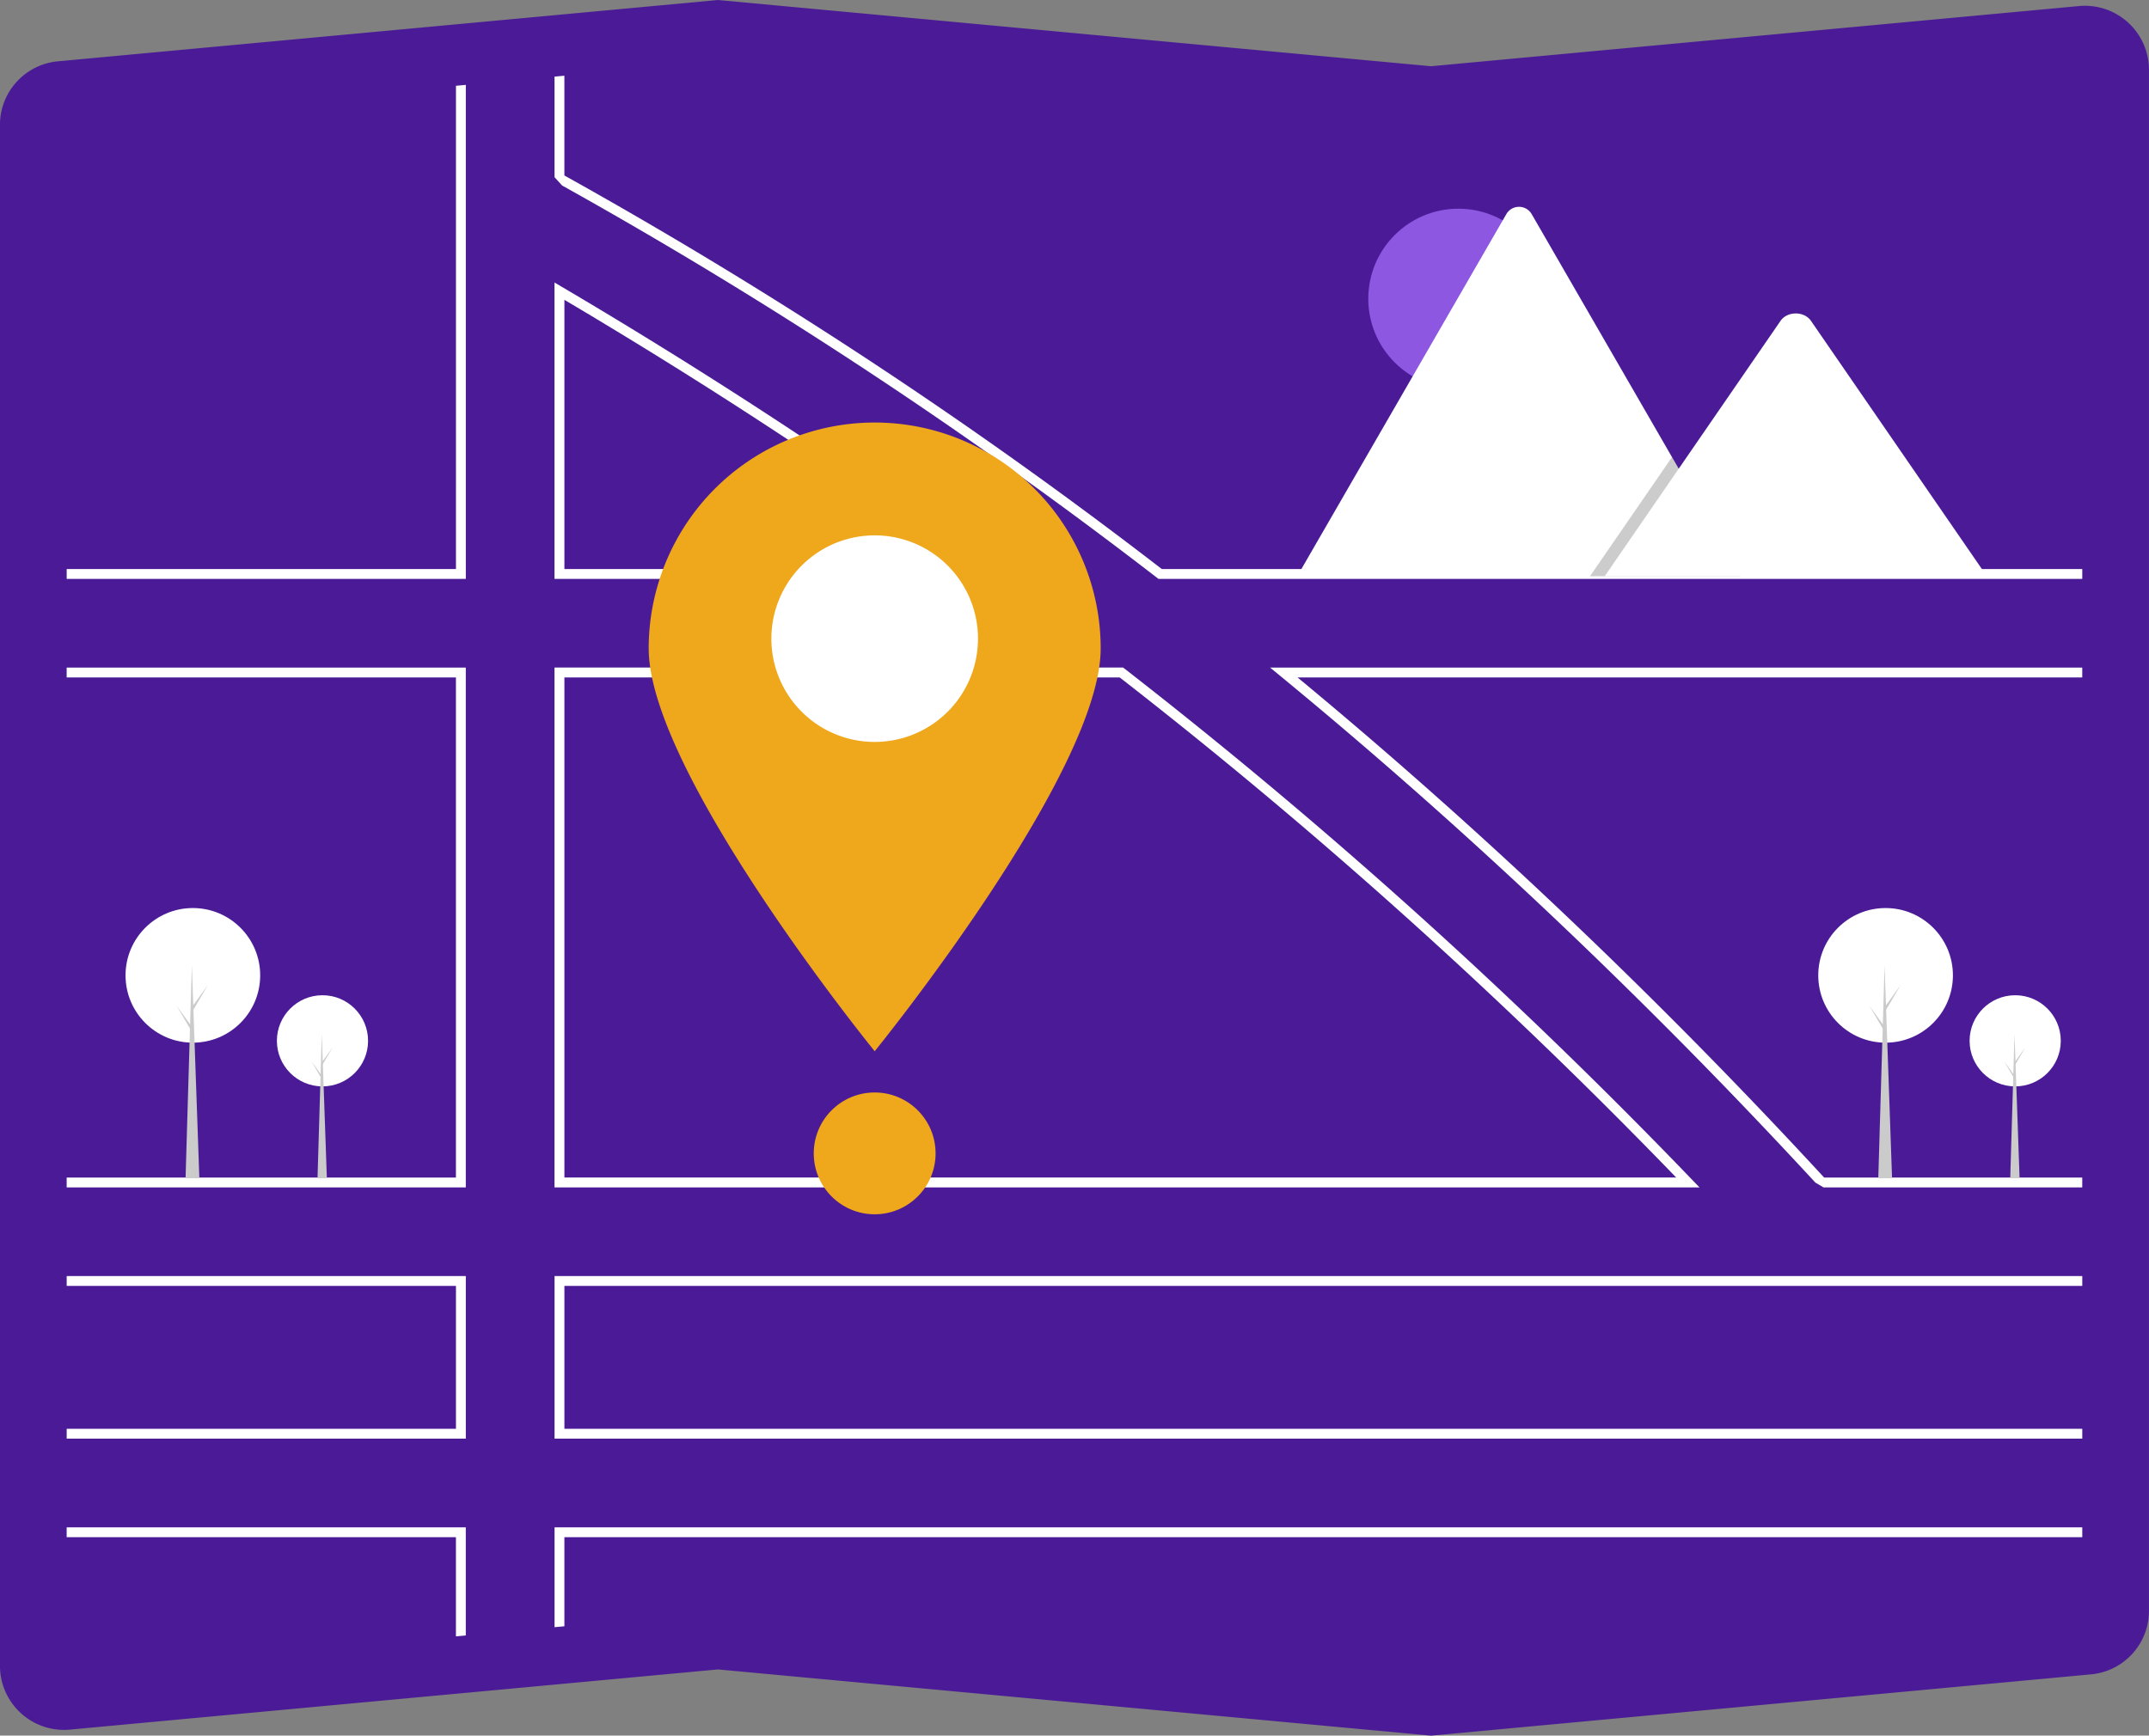 <?xml version="1.0" encoding="UTF-8"?>
<svg width="721.11" height="582.53" data-name="Layer 1" version="1.1" viewBox="0 0 721.11 582.53" xmlns="http://www.w3.org/2000/svg">
 <rect x="0" y="0" width="721.11" height="582.53" fill="#808080" stroke="none"/>
 <path transform="translate(-239.44 -158.73)" d="m719.63 741.27-0.153-0.015-239.12-22.212-217.44 20.199a21.498 21.498 0 0 1-23.394-19.417q-0.092-0.991-0.092-1.988v-517.13a21.402 21.402 0 0 1 19.509-21.405l221.41-20.568 0.153 0.015 239.12 22.212 217.43-20.199a21.498 21.498 0 0 1 23.394 19.417q0.092 0.991 0.092 1.988v517.13a21.402 21.402 0 0 1-19.509 21.406z" fill="#4B1B97"/>
 <path transform="translate(-239.44 -158.73)" d="m572.76 350.04c-46.286-33.71-94.987-65.676-144.74-95.004l-2.497-1.472v99.469h151.34zm-143.93-0.314v-90.365c47.329 27.997 93.673 58.375 137.87 90.365zm378.18 204.73q-30.027-31.217-61.608-61.013-8.707-8.223-17.521-16.314-53.79-49.412-111.12-93.987l-0.447-0.347h-190.79v174.46h384.18zm-378.18-0.504v-167.85h186.35q55.279 43 107.56 90.812 9.079 8.297 18.033 16.727 31.304 29.419 61.145 60.31zm378.18 0.504q-30.027-31.217-61.608-61.013-8.707-8.223-17.521-16.314-53.79-49.412-111.12-93.987l-0.447-0.347h-190.79v174.46h384.18zm-378.18-0.504v-167.85h186.35q55.279 43 107.56 90.812 9.079 8.297 18.033 16.727 31.304 29.419 61.145 60.31zm143.93-203.92c-46.286-33.71-94.987-65.676-144.74-95.004l-2.497-1.472v99.469h151.34zm-143.93-0.314v-90.365c47.329 27.997 93.673 58.375 137.87 90.365zm143.93 0.314c-46.286-33.71-94.987-65.676-144.74-95.004l-2.497-1.472v99.469h151.34zm-143.93-0.314v-90.365c47.329 27.997 93.673 58.375 137.87 90.365zm378.18 204.73q-30.027-31.217-61.608-61.013-8.707-8.223-17.521-16.314-53.79-49.412-111.12-93.987l-0.447-0.347h-190.79v174.46h384.18zm-378.18-0.504v-167.85h186.35q55.279 43 107.56 90.812 9.079 8.297 18.033 16.727 31.304 29.419 61.145 60.31zm-167.01 33.074v3.307h130.62v47.957h-130.62v3.307h133.93v-54.571zm163.7 84.338v33.512l3.307-0.306v-29.899h509.33v-3.307zm512.64-81.03v-3.307h-512.64v54.571h512.64v-3.307h-509.33v-47.957zm-308.87-240.61a1613.8 1613.8 0 0 0-200.47-132.09v-33.487l-3.307 0.306v33.746l2.547 2.8a1610.5 1610.5 0 0 1 199.66 131.68l0.447 0.347h309.99v-3.307zm-236.85 0h-130.62v3.307h133.93v-165.81l-3.307 0.306zm545.71 33.074h-272.52l3.564 2.927q50.329 41.412 98.832 87.844 6.896 6.598 13.742 13.304 34.082 33.301 66.834 68.777l2.727 1.612h86.82v-3.307h-86.612q-32.396-35.124-66.197-68.214-6.759-6.623-13.568-13.155-47.453-45.53-96.931-86.479h263.31zm-676.34 288.57v3.307h130.62v33.272l3.307-0.306v-36.273zm0-288.57v3.307h130.62v167.85h-130.62v3.307h133.93v-174.46zm310.93-32.759c-46.286-33.71-94.987-65.676-144.74-95.004l-2.497-1.472v99.469h151.34zm-143.93-0.314v-90.365c47.329 27.997 93.673 58.375 137.87 90.365zm378.18 204.73q-30.027-31.217-61.608-61.013-8.707-8.223-17.521-16.314-53.79-49.412-111.12-93.987l-0.447-0.347h-190.79v174.46h384.18zm-378.18-0.504v-167.85h186.35q55.279 43 107.56 90.812 9.079 8.297 18.033 16.727 31.304 29.419 61.145 60.31zm143.93-203.92c-46.286-33.71-94.987-65.676-144.74-95.004l-2.497-1.472v99.469h151.34zm-143.93-0.314v-90.365c47.329 27.997 93.673 58.375 137.87 90.365zm378.18 204.73q-30.027-31.217-61.608-61.013-8.707-8.223-17.521-16.314-53.79-49.412-111.12-93.987l-0.447-0.347h-190.79v174.46h384.18zm-378.18-0.504v-167.85h186.35q55.279 43 107.56 90.812 9.079 8.297 18.033 16.727 31.304 29.419 61.145 60.31z" fill="#fff"/>
 <path transform="translate(-239.44 -158.73)" d="m608.78 376.38c0 41.881-75.833 135.18-75.833 135.18s-75.833-93.299-75.833-135.18a75.833 75.833 0 0 1 151.67 0z" fill="#EFA71B"/>
 <path transform="translate(-239.44 -158.73)" d="m567.61 373.08a34.666 34.666 0 1 1-34.666-34.666 34.65 34.65 0 0 1 34.666 34.666z" fill="#fff" style="isolation:isolate"/>
 <circle cx="293.5" cy="387.11" r="20.442" fill="#EFA71B"/>
 <circle cx="489.36" cy="100.27" r="30.223" fill="#8d57e1"/>
 <path transform="translate(-239.44 -158.73)" d="m823.58 352.14h-148.27a3.024 3.024 0 0 1-0.554-0.044l70.123-121.46a4.91 4.91 0 0 1 8.547 0l47.061 81.511 2.255 3.9z" fill="#fff"/>
 <polygon points="584.14 193.41 533.52 193.41 558.37 157.31 560.16 154.71 561.05 153.41 563.31 157.31" opacity=".2" style="isolation:isolate"/>
 <path transform="translate(-239.44 -158.73)" d="m906.14 352.14h-128.24l24.85-36.096 1.788-2.6 32.382-47.039c2.123-3.083 7.23-3.275 9.726-0.581a5.853 5.853 0 0 1 0.466 0.581z" fill="#fff"/>
 <circle cx="676.21" cy="349.33" r="15.296" fill="#fff"/>
 <g fill="#cbcbcb">
  <polygon points="677.68 395.41 674.55 395.41 675.98 347.03"/>
  <polygon points="676.26 356.2 679.62 351.55 676.21 357.35 675.84 356.71"/>
  <polygon points="675.89 360.9 672.52 356.25 675.93 362.05 676.3 361.41"/>
 </g>
 <circle cx="632.72" cy="327.36" r="22.592" fill="#fff"/>
 <g fill="#cbcbcb">
  <polygon points="634.89 395.41 630.27 395.41 632.38 323.96"/>
  <polygon points="632.78 337.5 637.75 330.63 632.72 339.2 632.17 338.25"/>
  <polygon points="632.24 344.44 627.27 337.57 632.31 346.14 632.85 345.19"/>
 </g>
 <circle cx="108.21" cy="349.33" r="15.296" fill="#fff"/>
 <g fill="#cbcbcb">
  <polygon points="109.68 395.41 106.55 395.41 107.98 347.03"/>
  <polygon points="108.26 356.2 111.62 351.55 108.21 357.35 107.84 356.71"/>
  <polygon points="107.89 360.9 104.52 356.25 107.93 362.05 108.3 361.41"/>
 </g>
 <circle cx="64.716" cy="327.36" r="22.592" fill="#fff"/>
 <g fill="#cbcbcb">
  <polygon points="66.893 395.41 62.266 395.41 64.376 323.96"/>
  <polygon points="64.784 337.5 69.751 330.63 64.716 339.2 64.172 338.25"/>
  <polygon points="64.24 344.44 59.272 337.57 64.308 346.14 64.852 345.19"/>
 </g>
</svg>
